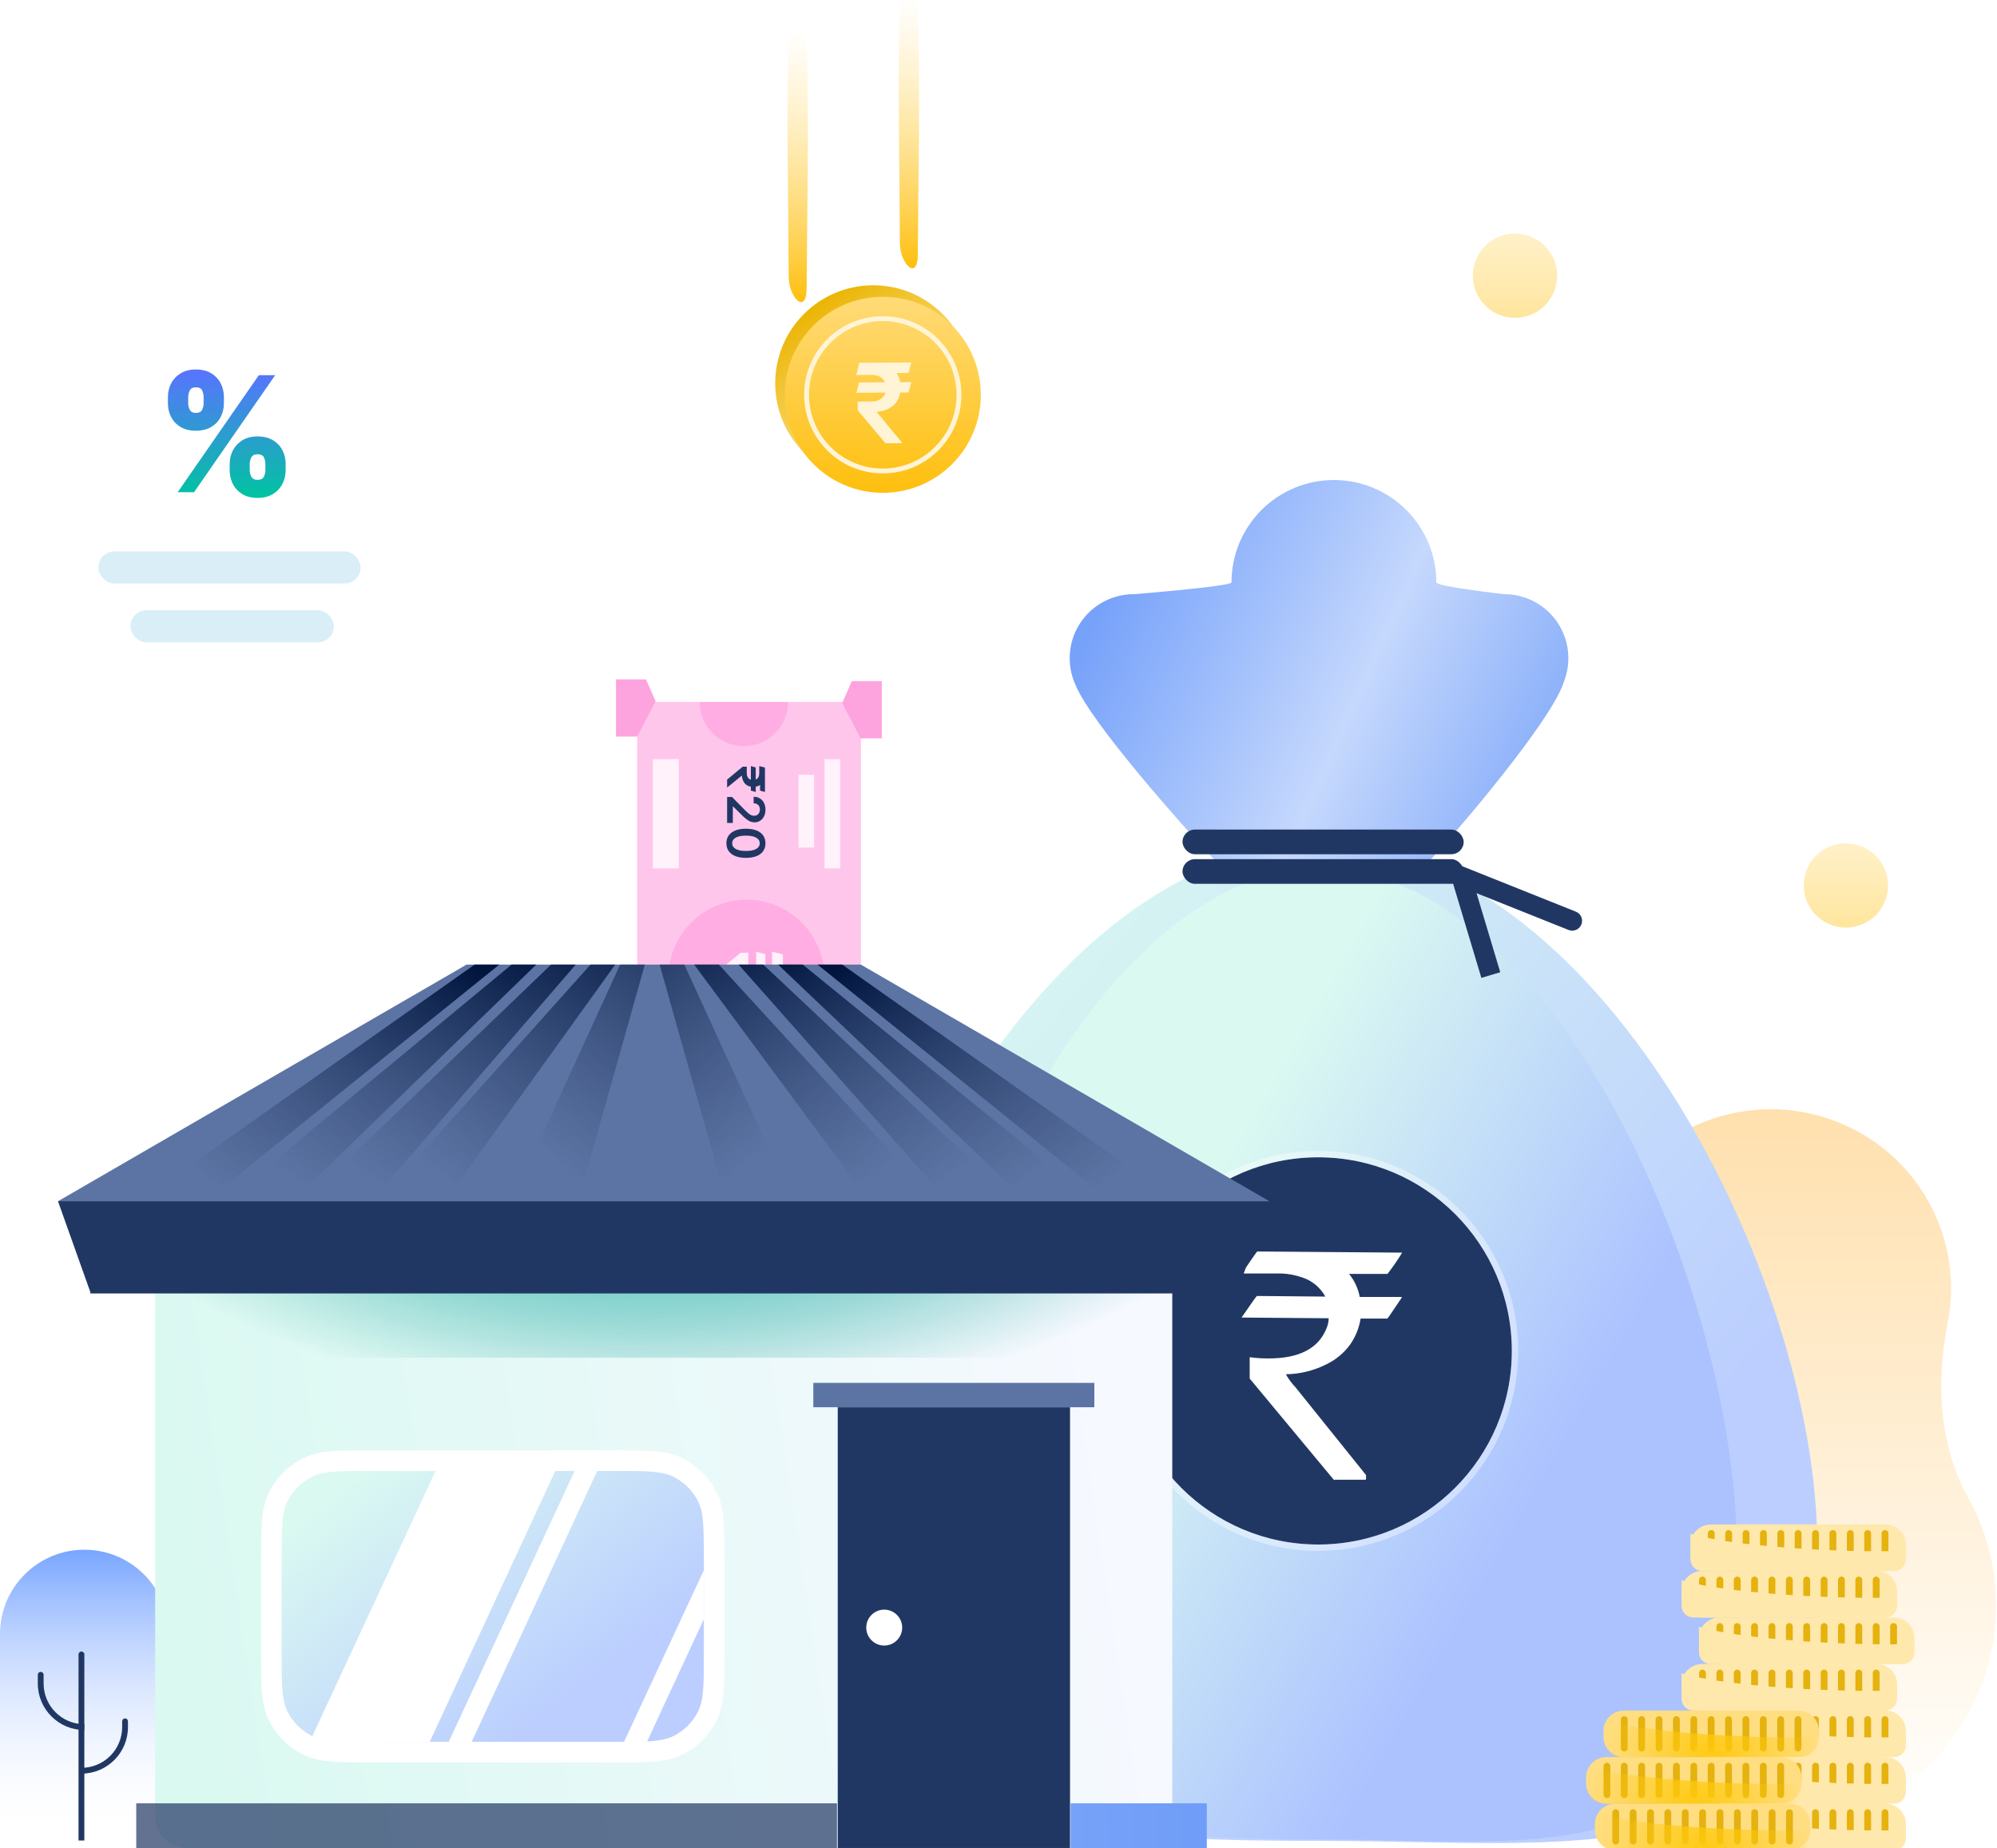 <svg width="592" height="548" viewBox="0 0 592 548" fill="none" xmlns="http://www.w3.org/2000/svg">
<path d="M472.65 392.937C471.201 386.06 471.114 378.97 472.396 372.061C474.881 359.08 482.156 347.486 492.797 339.548C503.439 331.609 516.682 327.896 529.935 329.136C543.189 330.375 555.5 336.478 564.46 346.25C573.42 356.022 578.384 368.761 578.383 381.974C578.387 385.354 578.059 388.726 577.404 392.043C573.957 409.731 574.681 428.334 583.455 444.098C589.059 454.194 591.915 465.564 591.741 477.089C591.567 488.614 588.369 499.896 582.463 509.82C576.556 519.744 568.145 527.967 558.059 533.681C547.973 539.394 536.561 542.399 524.948 542.399C513.336 542.399 501.924 539.394 491.838 533.681C481.752 527.967 473.341 519.744 467.435 509.82C461.528 499.896 458.33 488.614 458.156 477.089C457.982 465.564 460.838 454.194 466.442 444.098C475.078 428.587 476.332 410.237 472.65 392.937Z" fill="url(#paint0_linear_726_18918)"/>
<path d="M538.727 458.881C545.286 559.71 472.661 545.838 391.035 545.838C309.409 545.838 243.343 540.461 243.343 458.881C243.343 377.3 309.409 250.453 391.035 250.453C472.661 250.453 538.727 377.232 538.727 458.881Z" fill="url(#paint1_linear_726_18918)"/>
<path d="M514.899 460.631C520.376 558.906 459.732 545.385 391.573 545.385C323.413 545.385 268.246 540.144 268.246 460.631C268.246 381.118 323.413 257.486 391.573 257.486C459.732 257.486 514.899 381.052 514.899 460.631Z" fill="url(#paint2_linear_726_18918)"/>
<path fill-rule="evenodd" clip-rule="evenodd" d="M416.96 257.72C418.359 257.725 419.745 257.443 421.03 256.89C422.316 256.338 423.474 255.527 424.433 254.508C432.566 245.851 459.721 213.866 463.525 202.429L464.118 200.652C464.976 197.813 465.157 194.811 464.645 191.889C464.133 188.967 462.944 186.205 461.171 183.826C459.399 181.447 457.094 179.516 454.44 178.189C451.787 176.862 448.859 176.176 445.893 176.185C445.893 176.185 425.799 173.907 425.799 172.7C425.799 164.645 422.6 156.921 416.905 151.226C411.21 145.531 403.486 142.332 395.432 142.332C387.378 142.332 379.654 145.531 373.958 151.226C368.263 156.921 365.064 164.645 365.064 172.7C365.064 173.861 336.086 176.185 336.086 176.185C332.911 176.184 329.787 176.979 327 178.497C324.212 180.016 321.85 182.21 320.13 184.878C318.409 187.545 317.386 190.602 317.152 193.768C316.919 196.934 317.484 200.108 318.795 202.999C323.351 214.39 351.555 245.965 359.596 254.508C360.554 255.529 361.711 256.341 362.997 256.894C364.283 257.447 365.669 257.728 367.069 257.72H416.96Z" fill="url(#paint3_linear_726_18918)"/>
<path d="M390.762 457.97C422.468 457.97 448.171 432.267 448.171 400.561C448.171 368.854 422.468 343.151 390.762 343.151C359.055 343.151 333.352 368.854 333.352 400.561C333.352 432.267 359.055 457.97 390.762 457.97Z" fill="#213763"/>
<path d="M390.762 458.915C422.99 458.915 449.116 432.789 449.116 400.561C449.116 368.332 422.99 342.206 390.762 342.206C358.533 342.206 332.407 368.332 332.407 400.561C332.407 432.789 358.533 458.915 390.762 458.915Z" stroke="white" stroke-opacity="0.4" stroke-width="1.89"/>
<path fill-rule="evenodd" clip-rule="evenodd" d="M372.696 371.08L415.662 371.422C414.334 373.608 412.882 375.715 411.311 377.732H399.92C401.534 379.708 402.623 382.059 403.086 384.567H415.32C415.457 384.567 415.548 384.567 415.548 384.749C412.769 388.895 411.356 390.969 411.288 390.969H403.337C402.91 393.739 401.85 396.374 400.239 398.669C398.414 401.188 395.985 403.209 393.176 404.546C389.455 406.419 385.358 407.424 381.193 407.485C381.949 408.863 382.883 410.135 383.973 411.267L404.954 437.374V438.582C404.954 438.582 404.954 438.764 404.727 438.764H395.386L370.463 408.761V402.655V402.428C372.2 402.669 373.95 402.791 375.703 402.792C385.089 402.883 390.959 399.846 393.313 393.679C393.674 392.789 393.867 391.839 393.883 390.877L368.049 390.672C370.987 386.412 372.491 384.271 372.605 384.271L392.88 384.453C391.438 381.799 389.046 379.789 386.183 378.826C384.125 378.088 381.966 377.672 379.781 377.596H368.39V377.231C371.192 373.131 372.605 371.08 372.696 371.08Z" fill="white"/>
<rect x="350.551" y="254.753" width="83.351" height="7.311" rx="3.656" fill="#213763"/>
<rect x="350.551" y="245.98" width="83.351" height="7.311" rx="3.656" fill="#213763"/>
<path d="M464.987 275.747C466.486 276.347 468.188 275.618 468.788 274.118C469.388 272.618 468.659 270.916 467.159 270.316L464.987 275.747ZM433.171 259.871L434.257 257.156L428.628 254.904L430.37 260.711L433.171 259.871ZM467.159 270.316L434.257 257.156L432.085 262.586L464.987 275.747L467.159 270.316ZM430.37 260.711L439.144 289.957L444.746 288.277L435.972 259.031L430.37 260.711Z" fill="#213763"/>
<path d="M261.402 201.958L261.402 379.376L182.721 379.376L182.721 201.958L261.402 201.958Z" fill="white"/>
<path d="M255.231 208.13L255.231 371.663L188.893 371.663L188.893 208.13L255.231 208.13Z" fill="#FFC6EC"/>
<rect x="249.059" y="225.099" width="32.398" height="4.628" transform="rotate(90 249.059 225.099)" fill="#FFF2FB"/>
<rect x="249.059" y="322.295" width="32.398" height="4.628" transform="rotate(90 249.059 322.295)" fill="#FAF5E9"/>
<rect x="201.235" y="225.099" width="32.398" height="7.714" transform="rotate(90 201.235 225.099)" fill="#FFF2FB"/>
<rect x="201.234" y="322.295" width="32.398" height="7.714" transform="rotate(90 201.234 322.295)" fill="#FAF5E9"/>
<path d="M255.136 218.928L261.402 218.928L261.402 201.958L252.525 201.958L249.653 208.485L255.136 218.928Z" fill="#FDA3DE"/>
<path d="M189.58 362.406L183.314 362.406L183.314 379.376L192.191 379.376L195.063 372.849L189.58 362.406Z" fill="#FDA3DE"/>
<path d="M188.877 218.406L182.611 218.406L182.611 201.435L191.488 201.435L194.36 207.962L188.877 218.406Z" fill="#FDA3DE"/>
<path d="M255.136 362.406L261.402 362.406L261.402 379.376L252.526 379.376L249.654 372.849L255.136 362.406Z" fill="#FDA3DE"/>
<rect x="241.347" y="229.728" width="21.599" height="4.628" transform="rotate(90 241.347 229.728)" fill="#FFF2FB"/>
<rect x="241.347" y="326.923" width="21.599" height="4.628" transform="rotate(90 241.347 326.923)" fill="#FAF5E9"/>
<path d="M207.404 208.13C207.404 215.372 213.275 221.243 220.517 221.243C227.76 221.243 233.631 215.372 233.631 208.13L207.404 208.13Z" fill="#FFADE3"/>
<path d="M207.404 371.662C207.404 364.42 213.275 358.549 220.517 358.549C227.76 358.549 233.631 364.42 233.631 371.662L207.404 371.662Z" fill="#FFADE3"/>
<circle cx="221.29" cy="289.896" r="23.142" transform="rotate(90 221.29 289.896)" fill="#FFADE3"/>
<path d="M226.884 296.734L224.157 295.995L224.157 282.182L226.884 282.931L226.884 296.734ZM210.771 289.791L219.536 282.505L221.846 282.494L221.846 286.096C221.846 286.956 221.989 287.675 222.273 288.251C222.565 288.834 222.971 289.274 223.491 289.573C224.018 289.878 224.636 290.031 225.344 290.031C226.406 290.031 227.259 289.718 227.905 289.094C228.55 288.469 228.873 287.47 228.873 286.096L228.873 282.182L232.089 282.994L232.089 286.096C232.089 287.845 231.818 289.292 231.277 290.437C230.743 291.589 229.986 292.449 229.008 293.018C228.029 293.594 226.884 293.882 225.573 293.882C224.414 293.882 223.38 293.67 222.471 293.247C221.562 292.824 220.816 292.158 220.233 291.248C219.65 290.339 219.261 289.149 219.067 287.678L219.025 287.553L210.958 294.132L210.771 294.132L210.771 289.791ZM232.089 296.755L229.32 295.995L229.362 284.795L232.089 285.555L232.089 296.755Z" fill="#FFF2FB"/>
<path d="M224.028 234.817L222.593 234.428L222.593 227.158L224.028 227.552L224.028 234.817ZM215.547 231.163L220.16 227.328L221.376 227.322L221.376 229.218C221.376 229.671 221.451 230.049 221.601 230.352C221.754 230.659 221.968 230.891 222.242 231.048C222.52 231.208 222.845 231.289 223.217 231.289C223.776 231.289 224.225 231.124 224.565 230.796C224.905 230.467 225.074 229.941 225.074 229.218L225.074 227.158L226.767 227.585L226.767 229.218C226.767 230.138 226.625 230.9 226.34 231.502C226.059 232.109 225.661 232.562 225.146 232.861C224.631 233.164 224.028 233.316 223.338 233.316C222.728 233.316 222.183 233.204 221.705 232.982C221.227 232.759 220.834 232.408 220.527 231.93C220.22 231.451 220.016 230.825 219.914 230.051L219.892 229.985L215.646 233.447L215.547 233.447L215.547 231.163ZM226.767 234.828L225.31 234.428L225.332 228.533L226.767 228.933L226.767 234.828ZM215.547 236.318L217.015 236.318L220.834 240.213C221.21 240.586 221.544 240.896 221.837 241.145C222.129 241.393 222.412 241.579 222.686 241.704C222.96 241.828 223.252 241.89 223.562 241.89C223.917 241.89 224.22 241.809 224.472 241.649C224.727 241.488 224.925 241.267 225.063 240.986C225.202 240.705 225.272 240.385 225.272 240.027C225.272 239.658 225.195 239.335 225.041 239.057C224.892 238.78 224.678 238.564 224.4 238.411C224.123 238.261 223.792 238.186 223.409 238.186L223.409 236.252C224.121 236.252 224.74 236.415 225.266 236.74C225.792 237.065 226.199 237.512 226.488 238.082C226.776 238.656 226.921 239.313 226.921 240.054C226.921 240.807 226.78 241.468 226.499 242.038C226.218 242.608 225.832 243.049 225.343 243.364C224.853 243.681 224.295 243.84 223.666 243.84C223.246 243.84 222.834 243.76 222.428 243.599C222.023 243.438 221.574 243.155 221.08 242.75C220.587 242.348 219.99 241.784 219.289 241.057L217.322 239.123L217.245 239.123L217.245 244.01L215.547 244.01L215.547 236.318ZM215.333 250.047C215.333 249.145 215.562 248.371 216.018 247.724C216.478 247.082 217.141 246.587 218.007 246.24C218.876 245.896 219.923 245.725 221.146 245.725C222.37 245.728 223.411 245.902 224.269 246.245C225.131 246.592 225.788 247.087 226.241 247.73C226.694 248.376 226.921 249.149 226.921 250.047C226.921 250.946 226.694 251.718 226.241 252.365C225.788 253.011 225.131 253.506 224.269 253.85C223.407 254.197 222.366 254.37 221.146 254.37C219.919 254.37 218.871 254.197 218.002 253.85C217.136 253.506 216.475 253.011 216.018 252.365C215.562 251.722 215.333 250.95 215.333 250.047ZM217.048 250.047C217.048 250.749 217.393 251.302 218.084 251.707C218.778 252.116 219.798 252.321 221.146 252.321C222.037 252.321 222.786 252.228 223.392 252.042C223.999 251.855 224.455 251.592 224.762 251.253C225.073 250.913 225.228 250.511 225.228 250.047C225.228 249.35 224.881 248.798 224.187 248.393C223.497 247.987 222.483 247.783 221.146 247.779C220.251 247.776 219.499 247.865 218.889 248.048C218.279 248.234 217.819 248.497 217.508 248.837C217.202 249.176 217.048 249.58 217.048 250.047Z" fill="#213763"/>
<path d="M223.985 330.6L222.462 330.2L222.462 322.853L223.985 323.248L223.985 330.6ZM215.548 326.782L220.007 323.034L221.377 323.04L221.377 324.891C221.377 325.304 221.454 325.649 221.607 325.927C221.76 326.204 221.968 326.413 222.231 326.551C222.494 326.69 222.794 326.761 223.13 326.765C223.634 326.761 224.045 326.613 224.363 326.321C224.684 326.033 224.845 325.556 224.845 324.891L224.845 322.853L226.768 323.303L226.768 324.891C226.768 325.823 226.627 326.599 226.346 327.22C226.068 327.844 225.672 328.312 225.157 328.622C224.642 328.936 224.028 329.095 223.316 329.099C222.684 329.095 222.133 328.989 221.662 328.781C221.191 328.577 220.798 328.253 220.484 327.811C220.17 327.373 219.936 326.802 219.783 326.097L219.75 326.009L215.646 329.362L215.548 329.362L215.548 326.782ZM226.768 330.611L225.223 330.2L225.223 324.152L226.768 324.563L226.768 330.611ZM215.548 332.063L217.257 332.063L220.955 336.057C221.284 336.396 221.58 336.681 221.842 336.911C222.105 337.145 222.363 337.322 222.615 337.443C222.871 337.563 223.146 337.624 223.442 337.624C223.771 337.624 224.054 337.549 224.291 337.399C224.532 337.249 224.717 337.045 224.845 336.785C224.976 336.526 225.042 336.232 225.042 335.903C225.042 335.56 224.973 335.261 224.834 335.005C224.695 334.749 224.496 334.552 224.237 334.413C223.977 334.274 223.669 334.205 223.311 334.205L223.311 331.953C224.045 331.953 224.682 332.119 225.223 332.452C225.763 332.784 226.182 333.25 226.477 333.849C226.773 334.448 226.921 335.138 226.921 335.92C226.921 336.723 226.779 337.423 226.494 338.018C226.213 338.617 225.822 339.083 225.321 339.415C224.821 339.747 224.248 339.914 223.601 339.914C223.177 339.914 222.759 339.83 222.347 339.662C221.934 339.497 221.475 339.203 220.971 338.78C220.471 338.356 219.87 337.759 219.169 336.988L217.564 335.35L217.487 335.35L217.487 340.062L215.548 340.062L215.548 332.063ZM215.301 346.18C215.305 345.237 215.537 344.427 215.997 343.747C216.457 343.072 217.124 342.551 217.997 342.186C218.869 341.824 219.92 341.645 221.147 341.649C222.37 341.649 223.413 341.83 224.275 342.191C225.137 342.557 225.793 343.077 226.242 343.753C226.695 344.432 226.921 345.241 226.921 346.18C226.921 347.118 226.695 347.926 226.242 348.601C225.789 349.281 225.131 349.803 224.269 350.168C223.411 350.533 222.37 350.714 221.147 350.711C219.916 350.711 218.864 350.528 217.991 350.163C217.118 349.801 216.452 349.282 215.991 348.607C215.531 347.931 215.301 347.122 215.301 346.18ZM217.268 346.18C217.268 346.823 217.591 347.336 218.238 347.719C218.884 348.103 219.854 348.293 221.147 348.289C221.998 348.289 222.706 348.201 223.272 348.026C223.839 347.854 224.264 347.61 224.549 347.292C224.834 346.978 224.976 346.607 224.976 346.18C224.976 345.541 224.657 345.029 224.017 344.646C223.378 344.262 222.421 344.069 221.147 344.065C220.285 344.065 219.565 344.151 218.988 344.323C218.415 344.498 217.984 344.744 217.695 345.062C217.41 345.38 217.268 345.752 217.268 346.18Z" fill="#213763"/>
<path d="M-0.002 484.519C-0.002 470.709 11.193 459.514 25.002 459.514C38.812 459.514 50.006 470.709 50.006 484.519V545.736H-0.002V484.519Z" fill="url(#paint4_linear_726_18918)"/>
<path d="M25.003 490.554C25.003 490.078 24.617 489.692 24.141 489.692C23.664 489.692 23.278 490.078 23.278 490.554L25.003 490.554ZM23.278 490.554L23.278 545.736L25.003 545.736L25.003 490.554L23.278 490.554Z" fill="#213763"/>
<path d="M12.931 496.59C12.931 496.114 12.545 495.728 12.069 495.728C11.592 495.728 11.207 496.114 11.207 496.59H12.931ZM11.207 496.59V499.177H12.931V496.59H11.207ZM11.207 499.177C11.207 506.796 17.383 512.972 25.002 512.972V511.248C18.335 511.248 12.931 505.843 12.931 499.177H11.207Z" fill="#213763"/>
<path d="M36.21 510.386C36.21 509.91 36.596 509.524 37.073 509.524C37.549 509.524 37.935 509.91 37.935 510.386H36.21ZM37.935 510.386V512.11H36.21V510.386H37.935ZM37.935 512.11C37.935 519.729 31.758 525.906 24.139 525.906V524.181C30.806 524.181 36.21 518.777 36.21 512.11H37.935Z" fill="#213763"/>
<g filter="url(#filter0_i_726_18918)">
<path d="M13.289 90.519C13.289 87.014 16.131 84.173 19.636 84.173H114.828C118.333 84.173 121.174 87.014 121.174 90.519V228.548L107.688 213.129L94.203 228.548L80.717 213.129L67.232 228.548L53.746 213.129L40.261 228.548L26.775 213.129L13.289 228.548V90.519Z" fill="url(#paint5_linear_726_18918)"/>
</g>
<path d="M107.091 212.607L94.203 227.343L81.314 212.607L80.717 211.925L80.12 212.607L67.232 227.343L54.343 212.607L53.746 211.925L53.149 212.607L40.261 227.343L27.372 212.607L26.775 211.925L26.178 212.607L14.083 226.436V90.519C14.083 87.453 16.569 84.966 19.636 84.966H114.828C117.895 84.966 120.381 87.453 120.381 90.519V226.436L108.286 212.607L107.688 211.925L107.091 212.607Z" stroke="white" stroke-opacity="0.6" stroke-width="1.587"/>
<path d="M68.083 139.436V137.607C68.083 136.139 68.402 134.784 69.039 133.542C69.688 132.3 70.627 131.3 71.857 130.544C73.086 129.787 74.583 129.409 76.348 129.409C78.158 129.409 79.678 129.782 80.907 130.527C82.148 131.272 83.087 132.266 83.725 133.508C84.362 134.75 84.681 136.116 84.681 137.607V139.436C84.681 140.904 84.357 142.259 83.708 143.501C83.07 144.744 82.131 145.743 80.89 146.499C79.649 147.256 78.135 147.634 76.348 147.634C74.561 147.634 73.052 147.256 71.823 146.499C70.593 145.743 69.66 144.744 69.022 143.501C68.396 142.259 68.083 140.904 68.083 139.436ZM74.026 137.607V139.436C74.026 140.08 74.185 140.718 74.504 141.35C74.834 141.971 75.449 142.282 76.348 142.282C77.293 142.282 77.913 141.977 78.209 141.367C78.517 140.757 78.67 140.114 78.67 139.436V137.607C78.67 136.929 78.528 136.274 78.243 135.642C77.959 135.01 77.327 134.694 76.348 134.694C75.449 134.694 74.834 135.01 74.504 135.642C74.185 136.274 74.026 136.929 74.026 137.607ZM49.777 119.585V117.755C49.777 116.265 50.102 114.899 50.751 113.656C51.411 112.414 52.356 111.421 53.585 110.675C54.815 109.93 56.3 109.557 58.042 109.557C59.852 109.557 61.372 109.93 62.602 110.675C63.843 111.421 64.782 112.414 65.419 113.656C66.057 114.899 66.375 116.265 66.375 117.755V119.585C66.375 121.075 66.051 122.436 65.402 123.667C64.765 124.898 63.825 125.88 62.584 126.614C61.344 127.348 59.83 127.715 58.042 127.715C56.255 127.715 54.746 127.342 53.517 126.597C52.288 125.852 51.354 124.864 50.717 123.633C50.09 122.402 49.777 121.053 49.777 119.585ZM55.788 117.755V119.585C55.788 120.262 55.948 120.906 56.266 121.516C56.585 122.125 57.177 122.43 58.042 122.43C58.987 122.43 59.608 122.125 59.904 121.516C60.211 120.906 60.365 120.262 60.365 119.585V117.755C60.365 117.078 60.222 116.423 59.938 115.791C59.653 115.158 59.021 114.842 58.042 114.842C57.143 114.842 56.539 115.17 56.232 115.824C55.936 116.468 55.788 117.112 55.788 117.755ZM52.68 145.94L76.724 111.251H81.573L57.53 145.94H52.68Z" fill="url(#paint6_linear_726_18918)"/>
<rect x="29.153" y="163.5" width="77.74" height="9.519" rx="4.76" fill="#BFE3F3" fill-opacity="0.59"/>
<rect x="38.672" y="180.952" width="60.288" height="9.519" rx="4.76" fill="#BFE3F3" fill-opacity="0.59"/>
<path opacity="0.4" d="M547.207 275.047C554.111 275.047 559.709 269.45 559.709 262.545C559.709 255.64 554.111 250.043 547.207 250.043C540.302 250.043 534.705 255.64 534.705 262.545C534.705 269.45 540.302 275.047 547.207 275.047Z" fill="url(#paint7_linear_726_18918)"/>
<path opacity="0.4" d="M449.113 94.247C456.018 94.247 461.615 88.65 461.615 81.745C461.615 74.84 456.018 69.243 449.113 69.243C442.208 69.243 436.611 74.84 436.611 81.745C436.611 88.65 442.208 94.247 449.113 94.247Z" fill="url(#paint8_linear_726_18918)"/>
<path d="M258.872 142.715C274.924 142.715 287.936 129.703 287.936 113.651C287.936 97.6 274.924 84.588 258.872 84.588C242.821 84.588 229.809 97.6 229.809 113.651C229.809 129.703 242.821 142.715 258.872 142.715Z" fill="url(#paint9_linear_726_18918)"/>
<path d="M261.696 146.125C277.747 146.125 290.759 133.113 290.759 117.062C290.759 101.01 277.747 87.998 261.696 87.998C245.644 87.998 232.632 101.01 232.632 117.062C232.632 133.113 245.644 146.125 261.696 146.125Z" fill="url(#paint10_linear_726_18918)"/>
<path d="M261.695 139.648C274.169 139.648 284.281 129.536 284.281 117.062C284.281 104.588 274.169 94.476 261.695 94.476C249.221 94.476 239.109 104.588 239.109 117.062C239.109 129.536 249.221 139.648 261.695 139.648Z" stroke="#FFF4D6" stroke-width="1.433" stroke-miterlimit="10"/>
<path d="M239.267 16.572C239.267 13.634 238.364 9.707 236.573 8.79C234.781 7.873 233.835 10.423 233.706 13.204C233.162 36.133 233.707 59.207 233.807 82.123C233.807 88.127 239.095 93.688 239.124 85.376C239.267 62.503 239.797 39.43 239.267 16.572Z" fill="url(#paint11_linear_726_18918)"/>
<path d="M272.227 6.539C272.227 3.601 271.324 -0.325 269.533 -1.243C267.741 -2.16 266.795 0.391 266.666 3.171C266.122 26.101 266.666 49.175 266.767 72.09C266.767 78.095 272.055 83.656 272.084 75.343C272.227 52.471 272.757 29.398 272.227 6.539Z" fill="url(#paint12_linear_726_18918)"/>
<path d="M270.17 113.317L269.359 116.38L253.869 116.468L254.692 113.405L270.17 113.317ZM262.487 131.432L254.26 121.649L254.233 119.058L258.272 119.035C259.237 119.029 260.042 118.865 260.686 118.542C261.338 118.212 261.829 117.754 262.161 117.168C262.5 116.575 262.667 115.881 262.663 115.088C262.656 113.897 262.3 112.942 261.596 112.222C260.891 111.502 259.769 111.147 258.228 111.155L253.839 111.18L254.729 107.568L258.207 107.548C260.168 107.537 261.793 107.832 263.08 108.431C264.375 109.023 265.345 109.866 265.99 110.96C266.642 112.053 266.972 113.335 266.98 114.806C266.988 116.106 266.757 117.267 266.288 118.289C265.819 119.311 265.077 120.152 264.061 120.811C263.045 121.471 261.713 121.914 260.064 122.141L259.925 122.189L267.353 131.194L267.355 131.404L262.487 131.432ZM270.161 107.481L269.326 110.59L256.765 110.615L257.6 107.552L270.161 107.481Z" fill="#FFF4D6"/>
<path d="M45.99 356.196H347.514V538.635C347.514 541.106 346.532 543.475 344.785 545.222C343.038 546.969 340.669 547.95 338.199 547.95H55.305C52.834 547.95 50.465 546.969 48.718 545.222C46.971 543.475 45.99 541.106 45.99 538.635V356.196Z" fill="url(#paint13_linear_726_18918)"/>
<path d="M317.204 417.265H248.347V547.949H317.204V417.265Z" fill="#213763"/>
<path d="M182.607 433.112H109.542L109.408 433.112C104.963 433.112 101.441 433.112 98.602 433.344C95.699 433.581 93.242 434.076 90.999 435.219C87.362 437.073 84.405 440.03 82.551 443.667C81.408 445.91 80.913 448.367 80.676 451.27C80.444 454.109 80.444 457.631 80.444 462.076L80.444 462.21V490.425L80.444 490.56C80.444 495.004 80.444 498.527 80.676 501.366C80.913 504.269 81.408 506.725 82.551 508.968C84.405 512.606 87.362 515.563 90.999 517.416C93.242 518.559 95.699 519.054 98.602 519.291C101.441 519.523 104.963 519.523 109.408 519.523H109.542H182.607H182.741C187.186 519.523 190.708 519.523 193.547 519.291C196.45 519.054 198.907 518.559 201.15 517.416C204.787 515.563 207.744 512.606 209.597 508.968C210.74 506.725 211.235 504.269 211.473 501.366C211.704 498.526 211.704 495.004 211.704 490.559V490.425V462.21V462.076C211.704 457.631 211.704 454.109 211.473 451.27C211.235 448.367 210.74 445.91 209.598 443.667L206.96 445.011L209.597 443.667C207.744 440.03 204.787 437.073 201.15 435.219C198.907 434.076 196.45 433.581 193.547 433.344C190.708 433.112 187.186 433.112 182.741 433.112L182.607 433.112Z" fill="url(#paint14_linear_726_18918)" stroke="white" stroke-width="6.104"/>
<path d="M91.805 516.471L129.114 436.165H164.612L127.386 516.471H91.805Z" fill="white"/>
<path d="M133.021 516.471L170.342 436.165H177.047L139.821 516.471H133.021Z" fill="white"/>
<path d="M185 516.471H191.787L208.652 480.109V465.575L185 516.471Z" fill="white"/>
<path d="M347.514 370.707H45.99V402.577H347.514V370.707Z" fill="url(#paint15_radial_726_18918)"/>
<path d="M241.107 410.041V417.265H324.411V410.041H241.107Z" fill="#5C74A3"/>
<path d="M366.899 356.146H26.619H17.175L26.828 383.255C26.393 383.351 26.667 383.529 27.262 383.529H366.255C366.835 383.529 367.124 383.351 366.69 383.255L376.343 356.146H366.899Z" fill="#213763"/>
<path d="M255.167 286.001H138.334L17.175 356.194H376.326L255.167 286.001Z" fill="#5C74A3"/>
<path d="M262.123 487.926C265.064 487.926 267.448 485.542 267.448 482.601C267.448 479.66 265.064 477.276 262.123 477.276C259.182 477.276 256.798 479.66 256.798 482.601C256.798 485.542 259.182 487.926 262.123 487.926Z" fill="white"/>
<path d="M41.274 356.192L140.71 286.002H148.022L61.015 356.192H41.274Z" fill="url(#paint16_linear_726_18918)"/>
<path d="M66.865 356.192L151.679 286.001H158.99L86.606 356.192H66.865Z" fill="url(#paint17_linear_726_18918)"/>
<path d="M90.26 356.192L163.375 286.001H170.687L110.002 356.192H90.26Z" fill="url(#paint18_linear_726_18918)"/>
<path d="M112.193 356.192L175.072 286.001H182.383L131.934 356.192H112.193Z" fill="url(#paint19_linear_726_18918)"/>
<path d="M277.434 356.192L213.093 286.002H205.781L257.693 356.192H277.434Z" fill="url(#paint20_linear_726_18918)"/>
<path d="M235.028 356.192L202.857 286.002H195.545L215.287 356.192H235.028Z" fill="url(#paint21_linear_726_18918)"/>
<path d="M151.677 356.192L183.847 286.002H191.159L171.418 356.192H151.677Z" fill="url(#paint22_linear_726_18918)"/>
<path d="M349.086 356.192L249.65 286.002H242.339L329.345 356.192H349.086Z" fill="url(#paint23_linear_726_18918)"/>
<path d="M324.229 356.192L237.954 286.002H230.642L304.488 356.192H324.229Z" fill="url(#paint24_linear_726_18918)"/>
<path d="M300.832 356.192L226.255 286.002H218.943L281.091 356.192H300.832Z" fill="url(#paint25_linear_726_18918)"/>
<rect opacity="0.7" x="40.389" y="534.707" width="207.728" height="13.464" fill="#213763"/>
<rect x="317.36" y="534.707" width="40.392" height="13.464" fill="url(#paint26_linear_726_18918)"/>
<path d="M507.17 507.217H558.943C562.285 507.217 564.994 509.927 564.994 513.269V514.959C564.994 518.302 562.285 521.011 558.943 521.011H507.17C503.828 521.011 501.119 518.302 501.119 514.959V513.269C501.119 509.927 503.828 507.217 507.17 507.217Z" fill="#FFE8AC"/>
<path d="M558.798 509.868V518.341" stroke="#E5B20E" stroke-width="2.024" stroke-miterlimit="10" stroke-linecap="round"/>
<path d="M553.663 509.868V518.341" stroke="#E5B20E" stroke-width="2.024" stroke-miterlimit="10" stroke-linecap="round"/>
<path d="M548.51 509.869V518.341" stroke="#E5B20E" stroke-width="2.024" stroke-miterlimit="10" stroke-linecap="round"/>
<path d="M543.354 509.868V518.341" stroke="#E5B20E" stroke-width="2.024" stroke-miterlimit="10" stroke-linecap="round"/>
<path d="M538.202 509.868V518.341" stroke="#E5B20E" stroke-width="2.024" stroke-miterlimit="10" stroke-linecap="round"/>
<path d="M533.046 509.868V518.34" stroke="#E5B20E" stroke-width="2.024" stroke-miterlimit="10" stroke-linecap="round"/>
<path d="M527.912 509.869V518.341" stroke="#E5B20E" stroke-width="2.024" stroke-miterlimit="10" stroke-linecap="round"/>
<path d="M522.76 509.868V518.341" stroke="#E5B20E" stroke-width="2.024" stroke-miterlimit="10" stroke-linecap="round"/>
<path d="M517.606 509.868V518.341" stroke="#E5B20E" stroke-width="2.024" stroke-miterlimit="10" stroke-linecap="round"/>
<path d="M512.452 509.868V518.341" stroke="#E5B20E" stroke-width="2.024" stroke-miterlimit="10" stroke-linecap="round"/>
<path d="M507.295 509.868V518.341" stroke="#E5B20E" stroke-width="2.024" stroke-miterlimit="10" stroke-linecap="round"/>
<g style="mix-blend-mode:multiply">
<path d="M564.994 514.98V517.526C564.994 517.982 564.904 518.435 564.728 518.856C564.553 519.278 564.296 519.661 563.972 519.983C563.648 520.305 563.264 520.559 562.841 520.732C562.418 520.905 561.966 520.993 561.509 520.99H504.604C504.147 520.993 503.694 520.905 503.272 520.732C502.849 520.559 502.465 520.305 502.141 519.983C501.817 519.661 501.56 519.278 501.385 518.856C501.209 518.435 501.119 517.982 501.119 517.526V510.681C501.097 510.445 501.097 510.208 501.119 509.972C516.769 514.521 553.538 515.669 564.994 514.98Z" fill="#FFE8AC"/>
</g>
<path d="M507.17 521.012H558.943C562.285 521.012 564.994 523.721 564.994 527.063V528.754C564.994 532.096 562.285 534.805 558.943 534.805H507.17C503.828 534.805 501.119 532.096 501.119 528.754V527.063C501.119 523.721 503.828 521.012 507.17 521.012Z" fill="#FFE8AC"/>
<path d="M558.798 523.682V532.134" stroke="#E5B20E" stroke-width="2.024" stroke-miterlimit="10" stroke-linecap="round"/>
<path d="M553.663 523.683V532.134" stroke="#E5B20E" stroke-width="2.024" stroke-miterlimit="10" stroke-linecap="round"/>
<path d="M548.51 523.682V532.134" stroke="#E5B20E" stroke-width="2.024" stroke-miterlimit="10" stroke-linecap="round"/>
<path d="M543.354 523.682V532.134" stroke="#E5B20E" stroke-width="2.024" stroke-miterlimit="10" stroke-linecap="round"/>
<path d="M538.202 523.682V532.134" stroke="#E5B20E" stroke-width="2.024" stroke-miterlimit="10" stroke-linecap="round"/>
<path d="M533.046 523.682V532.134" stroke="#E5B20E" stroke-width="2.024" stroke-miterlimit="10" stroke-linecap="round"/>
<path d="M527.912 523.682V532.134" stroke="#E5B20E" stroke-width="2.024" stroke-miterlimit="10" stroke-linecap="round"/>
<path d="M522.76 523.683V532.134" stroke="#E5B20E" stroke-width="2.024" stroke-miterlimit="10" stroke-linecap="round"/>
<path d="M517.606 523.683V532.134" stroke="#E5B20E" stroke-width="2.024" stroke-miterlimit="10" stroke-linecap="round"/>
<path d="M512.452 523.682V532.134" stroke="#E5B20E" stroke-width="2.024" stroke-miterlimit="10" stroke-linecap="round"/>
<path d="M507.295 523.682V532.134" stroke="#E5B20E" stroke-width="2.024" stroke-miterlimit="10" stroke-linecap="round"/>
<g style="mix-blend-mode:multiply">
<path d="M564.994 528.774V531.32C564.994 532.245 564.627 533.131 563.973 533.784C563.32 534.438 562.433 534.805 561.509 534.805H504.604C504.146 534.805 503.693 534.715 503.27 534.54C502.847 534.365 502.463 534.108 502.14 533.784C501.816 533.461 501.559 533.077 501.384 532.654C501.209 532.231 501.119 531.778 501.119 531.32V524.476C501.097 524.24 501.097 524.002 501.119 523.766C516.769 528.274 553.538 529.463 564.994 528.774Z" fill="#FFE8AC"/>
</g>
<path d="M507.17 534.805H558.943C562.285 534.805 564.994 537.514 564.994 540.856V542.547C564.994 545.889 562.285 548.598 558.943 548.598H507.17C503.828 548.598 501.119 545.889 501.119 542.547V540.856C501.119 537.514 503.828 534.805 507.17 534.805Z" fill="#FFE8AC"/>
<path d="M558.798 537.476V545.927" stroke="#E5B20E" stroke-width="2.024" stroke-miterlimit="10" stroke-linecap="round"/>
<path d="M553.663 537.476V545.927" stroke="#E5B20E" stroke-width="2.024" stroke-miterlimit="10" stroke-linecap="round"/>
<path d="M548.51 537.476V545.927" stroke="#E5B20E" stroke-width="2.024" stroke-miterlimit="10" stroke-linecap="round"/>
<path d="M543.354 537.476V545.927" stroke="#E5B20E" stroke-width="2.024" stroke-miterlimit="10" stroke-linecap="round"/>
<path d="M538.202 537.476V545.927" stroke="#E5B20E" stroke-width="2.024" stroke-miterlimit="10" stroke-linecap="round"/>
<path d="M533.046 537.476V545.927" stroke="#E5B20E" stroke-width="2.024" stroke-miterlimit="10" stroke-linecap="round"/>
<path d="M527.912 537.476V545.927" stroke="#E5B20E" stroke-width="2.024" stroke-miterlimit="10" stroke-linecap="round"/>
<path d="M522.76 537.476V545.927" stroke="#E5B20E" stroke-width="2.024" stroke-miterlimit="10" stroke-linecap="round"/>
<path d="M517.606 537.476V545.927" stroke="#E5B20E" stroke-width="2.024" stroke-miterlimit="10" stroke-linecap="round"/>
<path d="M512.452 537.476V545.927" stroke="#E5B20E" stroke-width="2.024" stroke-miterlimit="10" stroke-linecap="round"/>
<path d="M507.295 537.476V545.927" stroke="#E5B20E" stroke-width="2.024" stroke-miterlimit="10" stroke-linecap="round"/>
<g style="mix-blend-mode:multiply">
<path d="M564.994 542.567V545.113C564.994 546.037 564.627 546.923 563.973 547.577C563.32 548.231 562.433 548.598 561.509 548.598H504.604C504.146 548.598 503.693 548.508 503.27 548.333C502.847 548.157 502.463 547.901 502.14 547.577C501.816 547.253 501.559 546.869 501.384 546.446C501.209 546.024 501.119 545.571 501.119 545.113V538.268C501.097 538.032 501.097 537.795 501.119 537.559C516.769 542.087 553.538 543.256 564.994 542.567Z" fill="#FFE8AC"/>
</g>
<path d="M504.562 493.404H556.334C559.676 493.404 562.385 496.113 562.385 499.456V501.146C562.385 504.488 559.676 507.198 556.334 507.198H504.562C501.22 507.198 498.51 504.488 498.51 501.146V499.456C498.51 496.113 501.22 493.404 504.562 493.404Z" fill="#FFE8AC"/>
<path d="M556.188 496.075V504.547" stroke="#E5B20E" stroke-width="2.024" stroke-miterlimit="10" stroke-linecap="round"/>
<path d="M551.035 496.075V504.548" stroke="#E5B20E" stroke-width="2.024" stroke-miterlimit="10" stroke-linecap="round"/>
<path d="M545.88 496.075V504.548" stroke="#E5B20E" stroke-width="2.024" stroke-miterlimit="10" stroke-linecap="round"/>
<path d="M540.748 496.075V504.548" stroke="#E5B20E" stroke-width="2.024" stroke-miterlimit="10" stroke-linecap="round"/>
<path d="M535.591 496.075V504.548" stroke="#E5B20E" stroke-width="2.024" stroke-miterlimit="10" stroke-linecap="round"/>
<path d="M530.439 496.075V504.548" stroke="#E5B20E" stroke-width="2.024" stroke-miterlimit="10" stroke-linecap="round"/>
<path d="M525.285 496.075V504.548" stroke="#E5B20E" stroke-width="2.024" stroke-miterlimit="10" stroke-linecap="round"/>
<path d="M520.129 496.075V504.547" stroke="#E5B20E" stroke-width="2.024" stroke-miterlimit="10" stroke-linecap="round"/>
<path d="M514.995 496.075V504.548" stroke="#E5B20E" stroke-width="2.024" stroke-miterlimit="10" stroke-linecap="round"/>
<path d="M509.842 496.075V504.548" stroke="#E5B20E" stroke-width="2.024" stroke-miterlimit="10" stroke-linecap="round"/>
<path d="M504.688 496.075V504.548" stroke="#E5B20E" stroke-width="2.024" stroke-miterlimit="10" stroke-linecap="round"/>
<g style="mix-blend-mode:multiply">
<path d="M562.366 501.188V503.734C562.366 504.19 562.276 504.642 562.1 505.064C561.925 505.486 561.668 505.869 561.344 506.19C561.02 506.512 560.636 506.767 560.213 506.94C559.79 507.113 559.338 507.2 558.881 507.198H501.975C501.519 507.2 501.066 507.113 500.643 506.94C500.221 506.767 499.837 506.512 499.513 506.19C499.189 505.869 498.932 505.486 498.756 505.064C498.581 504.642 498.491 504.19 498.491 503.734V496.889C498.47 496.646 498.47 496.402 498.491 496.159C514.1 500.687 550.931 501.876 562.366 501.188Z" fill="#FFE8AC"/>
</g>
<path d="M509.697 479.61H561.469C564.811 479.61 567.52 482.32 567.52 485.662V487.352C567.52 490.694 564.811 493.404 561.469 493.404H509.697C506.354 493.404 503.645 490.694 503.645 487.352V485.662C503.645 482.32 506.354 479.61 509.697 479.61Z" fill="#FFE8AC"/>
<path d="M561.343 482.282V490.754" stroke="#E5B20E" stroke-width="2.024" stroke-miterlimit="10" stroke-linecap="round"/>
<path d="M556.188 482.282V490.754" stroke="#E5B20E" stroke-width="2.024" stroke-miterlimit="10" stroke-linecap="round"/>
<path d="M551.035 482.282V490.754" stroke="#E5B20E" stroke-width="2.024" stroke-miterlimit="10" stroke-linecap="round"/>
<path d="M545.88 482.282V490.754" stroke="#E5B20E" stroke-width="2.024" stroke-miterlimit="10" stroke-linecap="round"/>
<path d="M540.748 482.282V490.754" stroke="#E5B20E" stroke-width="2.024" stroke-miterlimit="10" stroke-linecap="round"/>
<path d="M535.591 482.282V490.754" stroke="#E5B20E" stroke-width="2.024" stroke-miterlimit="10" stroke-linecap="round"/>
<path d="M530.439 482.282V490.754" stroke="#E5B20E" stroke-width="2.024" stroke-miterlimit="10" stroke-linecap="round"/>
<path d="M525.285 482.282V490.754" stroke="#E5B20E" stroke-width="2.024" stroke-miterlimit="10" stroke-linecap="round"/>
<path d="M520.129 482.282V490.754" stroke="#E5B20E" stroke-width="2.024" stroke-miterlimit="10" stroke-linecap="round"/>
<path d="M514.995 482.282V490.754" stroke="#E5B20E" stroke-width="2.024" stroke-miterlimit="10" stroke-linecap="round"/>
<path d="M509.842 482.282V490.754" stroke="#E5B20E" stroke-width="2.024" stroke-miterlimit="10" stroke-linecap="round"/>
<g style="mix-blend-mode:multiply">
<path d="M567.52 487.395V489.941C567.52 490.397 567.43 490.849 567.255 491.271C567.079 491.693 566.822 492.076 566.498 492.397C566.174 492.719 565.79 492.974 565.368 493.147C564.945 493.32 564.492 493.407 564.036 493.405H507.13C506.673 493.407 506.221 493.32 505.798 493.147C505.375 492.974 504.991 492.719 504.667 492.397C504.343 492.076 504.086 491.693 503.911 491.271C503.735 490.849 503.645 490.397 503.645 489.941V483.096C503.614 482.854 503.614 482.608 503.645 482.366C519.296 486.894 556.064 488.063 567.52 487.395Z" fill="#FFE8AC"/>
</g>
<path d="M504.562 465.817H556.334C559.676 465.817 562.385 468.526 562.385 471.868V473.558C562.385 476.901 559.676 479.61 556.334 479.61H504.562C501.22 479.61 498.51 476.901 498.51 473.558V471.868C498.51 468.526 501.22 465.817 504.562 465.817Z" fill="#FFE8AC"/>
<path d="M556.188 468.488V476.96" stroke="#E5B20E" stroke-width="2.024" stroke-miterlimit="10" stroke-linecap="round"/>
<path d="M551.035 468.488V476.96" stroke="#E5B20E" stroke-width="2.024" stroke-miterlimit="10" stroke-linecap="round"/>
<path d="M545.88 468.488V476.96" stroke="#E5B20E" stroke-width="2.024" stroke-miterlimit="10" stroke-linecap="round"/>
<path d="M540.748 468.488V476.96" stroke="#E5B20E" stroke-width="2.024" stroke-miterlimit="10" stroke-linecap="round"/>
<path d="M535.591 468.488V476.96" stroke="#E5B20E" stroke-width="2.024" stroke-miterlimit="10" stroke-linecap="round"/>
<path d="M530.439 468.488V476.96" stroke="#E5B20E" stroke-width="2.024" stroke-miterlimit="10" stroke-linecap="round"/>
<path d="M525.285 468.488V476.96" stroke="#E5B20E" stroke-width="2.024" stroke-miterlimit="10" stroke-linecap="round"/>
<path d="M520.129 468.488V476.96" stroke="#E5B20E" stroke-width="2.024" stroke-miterlimit="10" stroke-linecap="round"/>
<path d="M514.995 468.488V476.96" stroke="#E5B20E" stroke-width="2.024" stroke-miterlimit="10" stroke-linecap="round"/>
<path d="M509.842 468.488V476.96" stroke="#E5B20E" stroke-width="2.024" stroke-miterlimit="10" stroke-linecap="round"/>
<path d="M504.688 468.488V476.96" stroke="#E5B20E" stroke-width="2.024" stroke-miterlimit="10" stroke-linecap="round"/>
<g style="mix-blend-mode:multiply">
<path d="M562.366 473.6V476.125C562.369 476.583 562.28 477.038 562.106 477.462C561.932 477.886 561.675 478.271 561.351 478.595C561.027 478.919 560.642 479.176 560.218 479.35C559.794 479.524 559.339 479.613 558.881 479.61H501.975C501.051 479.61 500.165 479.243 499.511 478.589C498.858 477.936 498.491 477.049 498.491 476.125V469.301C498.469 469.058 498.469 468.814 498.491 468.571C514.099 473.099 550.931 474.268 562.366 473.6Z" fill="#FFE8AC"/>
</g>
<path d="M507.17 452.024H558.943C562.285 452.024 564.994 454.734 564.994 458.076V459.766C564.994 463.108 562.285 465.818 558.943 465.818H507.17C503.828 465.818 501.119 463.108 501.119 459.766V458.076C501.119 454.734 503.828 452.024 507.17 452.024Z" fill="#FFE8AC"/>
<path d="M558.798 454.695V463.146" stroke="#E5B20E" stroke-width="2.024" stroke-miterlimit="10" stroke-linecap="round"/>
<path d="M553.663 454.695V463.146" stroke="#E5B20E" stroke-width="2.024" stroke-miterlimit="10" stroke-linecap="round"/>
<path d="M548.51 454.695V463.146" stroke="#E5B20E" stroke-width="2.024" stroke-miterlimit="10" stroke-linecap="round"/>
<path d="M543.354 454.695V463.146" stroke="#E5B20E" stroke-width="2.024" stroke-miterlimit="10" stroke-linecap="round"/>
<path d="M538.202 454.695V463.146" stroke="#E5B20E" stroke-width="2.024" stroke-miterlimit="10" stroke-linecap="round"/>
<path d="M533.046 454.695V463.146" stroke="#E5B20E" stroke-width="2.024" stroke-miterlimit="10" stroke-linecap="round"/>
<path d="M527.912 454.695V463.146" stroke="#E5B20E" stroke-width="2.024" stroke-miterlimit="10" stroke-linecap="round"/>
<path d="M522.76 454.695V463.146" stroke="#E5B20E" stroke-width="2.024" stroke-miterlimit="10" stroke-linecap="round"/>
<path d="M517.606 454.695V463.146" stroke="#E5B20E" stroke-width="2.024" stroke-miterlimit="10" stroke-linecap="round"/>
<path d="M512.452 454.695V463.146" stroke="#E5B20E" stroke-width="2.024" stroke-miterlimit="10" stroke-linecap="round"/>
<path d="M507.295 454.695V463.146" stroke="#E5B20E" stroke-width="2.024" stroke-miterlimit="10" stroke-linecap="round"/>
<g style="mix-blend-mode:multiply">
<path d="M564.994 459.788V462.354C564.994 463.279 564.627 464.165 563.973 464.819C563.32 465.472 562.433 465.839 561.509 465.839H504.604C504.146 465.839 503.693 465.749 503.27 465.574C502.847 465.399 502.463 465.142 502.14 464.819C501.816 464.495 501.559 464.111 501.384 463.688C501.209 463.265 501.119 462.812 501.119 462.354V455.531C501.098 455.288 501.098 455.043 501.119 454.8C516.769 459.308 553.538 460.476 564.994 459.788Z" fill="#FFE8AC"/>
</g>
<path d="M478.854 534.805H530.626C533.968 534.805 536.678 537.514 536.678 540.856V542.547C536.678 545.889 533.968 548.598 530.626 548.598H478.854C475.512 548.598 472.802 545.889 472.802 542.547V540.856C472.802 537.514 475.512 534.805 478.854 534.805Z" fill="#FFDE82"/>
<path d="M530.48 537.477V545.928" stroke="#E5B20E" stroke-width="2.024" stroke-miterlimit="10" stroke-linecap="round"/>
<path d="M525.326 537.476V545.927" stroke="#E5B20E" stroke-width="2.024" stroke-miterlimit="10" stroke-linecap="round"/>
<path d="M520.172 537.476V545.927" stroke="#E5B20E" stroke-width="2.024" stroke-miterlimit="10" stroke-linecap="round"/>
<path d="M515.039 537.476V545.927" stroke="#E5B20E" stroke-width="2.024" stroke-miterlimit="10" stroke-linecap="round"/>
<path d="M509.884 537.476V545.927" stroke="#E5B20E" stroke-width="2.024" stroke-miterlimit="10" stroke-linecap="round"/>
<path d="M504.73 537.476V545.927" stroke="#E5B20E" stroke-width="2.024" stroke-miterlimit="10" stroke-linecap="round"/>
<path d="M499.574 537.476V545.927" stroke="#E5B20E" stroke-width="2.024" stroke-miterlimit="10" stroke-linecap="round"/>
<path d="M494.422 537.476V545.927" stroke="#E5B20E" stroke-width="2.024" stroke-miterlimit="10" stroke-linecap="round"/>
<path d="M489.287 537.476V545.927" stroke="#E5B20E" stroke-width="2.024" stroke-miterlimit="10" stroke-linecap="round"/>
<path d="M484.134 537.476V545.927" stroke="#E5B20E" stroke-width="2.024" stroke-miterlimit="10" stroke-linecap="round"/>
<path d="M478.979 537.476V545.927" stroke="#E5B20E" stroke-width="2.024" stroke-miterlimit="10" stroke-linecap="round"/>
<path style="mix-blend-mode:multiply" d="M536.658 542.567V545.113C536.658 546.037 536.291 546.923 535.637 547.577C534.984 548.231 534.097 548.598 533.173 548.598H476.267C475.343 548.598 474.457 548.231 473.803 547.577C473.15 546.923 472.782 546.037 472.782 545.113V538.268C472.761 538.032 472.761 537.795 472.782 537.559C488.454 542.087 525.223 543.256 536.658 542.567Z" fill="url(#paint27_radial_726_18918)"/>
<path d="M476.225 521.012H527.997C531.339 521.012 534.049 523.721 534.049 527.063V528.754C534.049 532.096 531.339 534.805 527.997 534.805H476.225C472.882 534.805 470.173 532.096 470.173 528.754V527.063C470.173 523.721 472.882 521.012 476.225 521.012Z" fill="#FFDE82"/>
<path d="M527.872 523.682V532.134" stroke="#E5B20E" stroke-width="2.024" stroke-miterlimit="10" stroke-linecap="round"/>
<path d="M522.718 523.682V532.134" stroke="#E5B20E" stroke-width="2.024" stroke-miterlimit="10" stroke-linecap="round"/>
<path d="M517.564 523.682V532.134" stroke="#E5B20E" stroke-width="2.024" stroke-miterlimit="10" stroke-linecap="round"/>
<path d="M512.41 523.683V532.134" stroke="#E5B20E" stroke-width="2.024" stroke-miterlimit="10" stroke-linecap="round"/>
<path d="M507.255 523.683V532.134" stroke="#E5B20E" stroke-width="2.024" stroke-miterlimit="10" stroke-linecap="round"/>
<path d="M502.121 523.683V532.134" stroke="#E5B20E" stroke-width="2.024" stroke-miterlimit="10" stroke-linecap="round"/>
<path d="M496.968 523.682V532.134" stroke="#E5B20E" stroke-width="2.024" stroke-miterlimit="10" stroke-linecap="round"/>
<path d="M491.813 523.682V532.134" stroke="#E5B20E" stroke-width="2.024" stroke-miterlimit="10" stroke-linecap="round"/>
<path d="M486.658 523.682V532.134" stroke="#E5B20E" stroke-width="2.024" stroke-miterlimit="10" stroke-linecap="round"/>
<path d="M481.503 523.683V532.134" stroke="#E5B20E" stroke-width="2.024" stroke-miterlimit="10" stroke-linecap="round"/>
<path d="M476.37 523.682V532.134" stroke="#E5B20E" stroke-width="2.024" stroke-miterlimit="10" stroke-linecap="round"/>
<path style="mix-blend-mode:multiply" d="M534.049 528.774V531.32C534.049 532.245 533.681 533.131 533.028 533.784C532.374 534.438 531.488 534.805 530.564 534.805H473.658C473.2 534.805 472.747 534.715 472.325 534.54C471.902 534.365 471.517 534.108 471.194 533.784C470.87 533.461 470.614 533.077 470.438 532.654C470.263 532.231 470.173 531.778 470.173 531.32V524.476C470.141 524.24 470.141 524.002 470.173 523.766C485.824 528.274 522.592 529.463 534.049 528.774Z" fill="url(#paint28_radial_726_18918)"/>
<path d="M481.378 507.217H533.15C536.492 507.217 539.202 509.927 539.202 513.269V514.959C539.202 518.301 536.492 521.011 533.15 521.011H481.378C478.036 521.011 475.326 518.301 475.326 514.959V513.269C475.326 509.927 478.036 507.217 481.378 507.217Z" fill="#FFDE82"/>
<path d="M533.005 509.868V518.341" stroke="#E5B20E" stroke-width="2.024" stroke-miterlimit="10" stroke-linecap="round"/>
<path d="M527.872 509.868V518.341" stroke="#E5B20E" stroke-width="2.024" stroke-miterlimit="10" stroke-linecap="round"/>
<path d="M522.718 509.868V518.341" stroke="#E5B20E" stroke-width="2.024" stroke-miterlimit="10" stroke-linecap="round"/>
<path d="M517.564 509.868V518.341" stroke="#E5B20E" stroke-width="2.024" stroke-miterlimit="10" stroke-linecap="round"/>
<path d="M512.41 509.868V518.341" stroke="#E5B20E" stroke-width="2.024" stroke-miterlimit="10" stroke-linecap="round"/>
<path d="M507.255 509.868V518.341" stroke="#E5B20E" stroke-width="2.024" stroke-miterlimit="10" stroke-linecap="round"/>
<path d="M502.121 509.868V518.341" stroke="#E5B20E" stroke-width="2.024" stroke-miterlimit="10" stroke-linecap="round"/>
<path d="M496.968 509.868V518.341" stroke="#E5B20E" stroke-width="2.024" stroke-miterlimit="10" stroke-linecap="round"/>
<path d="M491.813 509.868V518.341" stroke="#E5B20E" stroke-width="2.024" stroke-miterlimit="10" stroke-linecap="round"/>
<path d="M486.658 509.868V518.341" stroke="#E5B20E" stroke-width="2.024" stroke-miterlimit="10" stroke-linecap="round"/>
<path d="M481.503 509.868V518.341" stroke="#E5B20E" stroke-width="2.024" stroke-miterlimit="10" stroke-linecap="round"/>
<path style="mix-blend-mode:multiply" d="M539.139 514.98V517.526C539.139 517.982 539.049 518.435 538.873 518.856C538.698 519.278 538.441 519.661 538.117 519.983C537.793 520.305 537.409 520.559 536.986 520.732C536.564 520.905 536.111 520.993 535.654 520.99H478.749C478.292 520.993 477.839 520.905 477.416 520.732C476.994 520.559 476.61 520.305 476.286 519.983C475.962 519.661 475.705 519.278 475.529 518.856C475.354 518.435 475.264 517.982 475.264 517.526V510.681C475.242 510.445 475.242 510.208 475.264 509.972C490.977 514.521 527.745 515.669 539.139 514.98Z" fill="url(#paint29_radial_726_18918)"/>
<defs>
<filter id="filter0_i_726_18918" x="13.289" y="84.173" width="107.885" height="144.375" filterUnits="userSpaceOnUse" color-interpolation-filters="sRGB">
<feFlood flood-opacity="0" result="BackgroundImageFix"/>
<feBlend mode="normal" in="SourceGraphic" in2="BackgroundImageFix" result="shape"/>
<feColorMatrix in="SourceAlpha" type="matrix" values="0 0 0 0 0 0 0 0 0 0 0 0 0 0 0 0 0 0 127 0" result="hardAlpha"/>
<feOffset/>
<feGaussianBlur stdDeviation="3.966"/>
<feComposite in2="hardAlpha" operator="arithmetic" k2="-1" k3="1"/>
<feColorMatrix type="matrix" values="0 0 0 0 0.481 0 0 0 0 0.564 0 0 0 0 1 0 0 0 0.4 0"/>
<feBlend mode="normal" in2="shape" result="effect1_innerShadow_726_18918"/>
</filter>
<linearGradient id="paint0_linear_726_18918" x1="524.949" y1="328.902" x2="524.949" y2="542.399" gradientUnits="userSpaceOnUse">
<stop stop-color="#FFE0AE"/>
<stop offset="1" stop-color="white"/>
</linearGradient>
<linearGradient id="paint1_linear_726_18918" x1="392.747" y1="142.145" x2="597.685" y2="312.009" gradientUnits="userSpaceOnUse">
<stop stop-color="#DAF9F1"/>
<stop offset="1" stop-color="#BBCEFF"/>
</linearGradient>
<linearGradient id="paint2_linear_726_18918" x1="392.838" y1="291.956" x2="505.24" y2="356.541" gradientUnits="userSpaceOnUse">
<stop stop-color="#DAF9F1"/>
<stop offset="1" stop-color="#ABC2FF"/>
</linearGradient>
<linearGradient id="paint3_linear_726_18918" x1="317.101" y1="200.026" x2="466.62" y2="267.684" gradientUnits="userSpaceOnUse">
<stop stop-color="#77A2FA"/>
<stop offset="0.49" stop-color="#C5D8FD"/>
<stop offset="1" stop-color="#709DF7"/>
</linearGradient>
<linearGradient id="paint4_linear_726_18918" x1="25.002" y1="459.514" x2="25.002" y2="545.736" gradientUnits="userSpaceOnUse">
<stop stop-color="#78A5FF"/>
<stop offset="1" stop-color="white" stop-opacity="0"/>
</linearGradient>
<linearGradient id="paint5_linear_726_18918" x1="67.232" y1="84.173" x2="67.232" y2="228.548" gradientUnits="userSpaceOnUse">
<stop stop-color="white"/>
<stop offset="1" stop-color="white"/>
</linearGradient>
<linearGradient id="paint6_linear_726_18918" x1="67.229" y1="109.557" x2="67.229" y2="147.634" gradientUnits="userSpaceOnUse">
<stop stop-color="#5973FF"/>
<stop offset="1" stop-color="#00C4A0"/>
</linearGradient>
<linearGradient id="paint7_linear_726_18918" x1="547.207" y1="250.043" x2="547.207" y2="275.047" gradientUnits="userSpaceOnUse">
<stop stop-color="#FFDB78"/>
<stop offset="1" stop-color="#FEBF0D"/>
</linearGradient>
<linearGradient id="paint8_linear_726_18918" x1="449.113" y1="69.243" x2="449.113" y2="94.247" gradientUnits="userSpaceOnUse">
<stop stop-color="#FFDB78"/>
<stop offset="1" stop-color="#FEBF0D"/>
</linearGradient>
<linearGradient id="paint9_linear_726_18918" x1="240.113" y1="89.571" x2="288.122" y2="156.928" gradientUnits="userSpaceOnUse">
<stop stop-color="#EAB300"/>
<stop offset="1" stop-color="#FFC50A" stop-opacity="0"/>
</linearGradient>
<linearGradient id="paint10_linear_726_18918" x1="261.696" y1="87.998" x2="261.696" y2="146.125" gradientUnits="userSpaceOnUse">
<stop stop-color="#FFDB78"/>
<stop offset="1" stop-color="#FEBF0D"/>
</linearGradient>
<linearGradient id="paint11_linear_726_18918" x1="236.483" y1="8.599" x2="236.483" y2="89.586" gradientUnits="userSpaceOnUse">
<stop stop-color="#FFDB78" stop-opacity="0"/>
<stop offset="1" stop-color="#FEBF0D"/>
</linearGradient>
<linearGradient id="paint12_linear_726_18918" x1="269.443" y1="-1.433" x2="269.443" y2="79.554" gradientUnits="userSpaceOnUse">
<stop stop-color="#FFDB78" stop-opacity="0"/>
<stop offset="1" stop-color="#FEBF0D"/>
</linearGradient>
<linearGradient id="paint13_linear_726_18918" x1="46.86" y1="417.064" x2="318.71" y2="375.822" gradientUnits="userSpaceOnUse">
<stop stop-color="#DAF9F1"/>
<stop offset="1" stop-color="#F6F9FF"/>
</linearGradient>
<linearGradient id="paint14_linear_726_18918" x1="146.8" y1="406.719" x2="201.692" y2="477.626" gradientUnits="userSpaceOnUse">
<stop stop-color="#DAF9F1"/>
<stop offset="1" stop-color="#BBCEFF"/>
</linearGradient>
<radialGradient id="paint15_radial_726_18918" cx="0" cy="0" r="1" gradientUnits="userSpaceOnUse" gradientTransform="translate(198.088 336.603) scale(177.267 80.576)">
<stop stop-color="#0FB5AC"/>
<stop offset="0.13" stop-color="#0FB3AA" stop-opacity="0.92"/>
<stop offset="0.37" stop-color="#0FACA3" stop-opacity="0.69"/>
<stop offset="0.71" stop-color="#0EA299" stop-opacity="0.34"/>
<stop offset="1" stop-color="#0E998F" stop-opacity="0"/>
</radialGradient>
<linearGradient id="paint16_linear_726_18918" x1="141.396" y1="286.319" x2="80.542" y2="365.35" gradientUnits="userSpaceOnUse">
<stop stop-color="#00143D"/>
<stop offset="1" stop-color="#213763" stop-opacity="0"/>
</linearGradient>
<linearGradient id="paint17_linear_726_18918" x1="166.988" y1="286.319" x2="106.134" y2="365.35" gradientUnits="userSpaceOnUse">
<stop stop-color="#00143D"/>
<stop offset="1" stop-color="#213763" stop-opacity="0"/>
</linearGradient>
<linearGradient id="paint18_linear_726_18918" x1="190.383" y1="286.319" x2="129.529" y2="365.35" gradientUnits="userSpaceOnUse">
<stop stop-color="#00143D"/>
<stop offset="1" stop-color="#213763" stop-opacity="0"/>
</linearGradient>
<linearGradient id="paint19_linear_726_18918" x1="212.315" y1="286.319" x2="151.461" y2="365.35" gradientUnits="userSpaceOnUse">
<stop stop-color="#00143D"/>
<stop offset="1" stop-color="#213763" stop-opacity="0"/>
</linearGradient>
<linearGradient id="paint20_linear_726_18918" x1="177.312" y1="286.319" x2="238.165" y2="365.35" gradientUnits="userSpaceOnUse">
<stop stop-color="#00143D"/>
<stop offset="1" stop-color="#213763" stop-opacity="0"/>
</linearGradient>
<linearGradient id="paint21_linear_726_18918" x1="134.905" y1="286.319" x2="195.759" y2="365.35" gradientUnits="userSpaceOnUse">
<stop stop-color="#00143D"/>
<stop offset="1" stop-color="#213763" stop-opacity="0"/>
</linearGradient>
<linearGradient id="paint22_linear_726_18918" x1="251.799" y1="286.319" x2="190.945" y2="365.35" gradientUnits="userSpaceOnUse">
<stop stop-color="#00143D"/>
<stop offset="1" stop-color="#213763" stop-opacity="0"/>
</linearGradient>
<linearGradient id="paint23_linear_726_18918" x1="248.964" y1="286.319" x2="309.818" y2="365.35" gradientUnits="userSpaceOnUse">
<stop stop-color="#00143D"/>
<stop offset="1" stop-color="#213763" stop-opacity="0"/>
</linearGradient>
<linearGradient id="paint24_linear_726_18918" x1="224.107" y1="286.319" x2="284.961" y2="365.35" gradientUnits="userSpaceOnUse">
<stop stop-color="#00143D"/>
<stop offset="1" stop-color="#213763" stop-opacity="0"/>
</linearGradient>
<linearGradient id="paint25_linear_726_18918" x1="200.71" y1="286.319" x2="261.563" y2="365.35" gradientUnits="userSpaceOnUse">
<stop stop-color="#00143D"/>
<stop offset="1" stop-color="#213763" stop-opacity="0"/>
</linearGradient>
<linearGradient id="paint26_linear_726_18918" x1="317.36" y1="541.439" x2="353.925" y2="539.976" gradientUnits="userSpaceOnUse">
<stop stop-color="#77A2FA"/>
<stop offset="1" stop-color="#709DF7"/>
</linearGradient>
<radialGradient id="paint27_radial_726_18918" cx="0" cy="0" r="1" gradientUnits="userSpaceOnUse" gradientTransform="translate(504.814 550.81) rotate(180) scale(32.637 32.636)">
<stop stop-color="#FFC90D"/>
<stop offset="1" stop-color="#FFC90D" stop-opacity="0"/>
</radialGradient>
<radialGradient id="paint28_radial_726_18918" cx="0" cy="0" r="1" gradientUnits="userSpaceOnUse" gradientTransform="translate(502.205 537.017) rotate(180) scale(32.637 32.636)">
<stop stop-color="#FFC90D"/>
<stop offset="1" stop-color="#FFC90D" stop-opacity="0"/>
</radialGradient>
<radialGradient id="paint29_radial_726_18918" cx="0" cy="0" r="1" gradientUnits="userSpaceOnUse" gradientTransform="translate(507.358 523.223) rotate(180) scale(32.637 32.637)">
<stop stop-color="#FFC90D"/>
<stop offset="1" stop-color="#FFC90D" stop-opacity="0"/>
</radialGradient>
</defs>
</svg>

